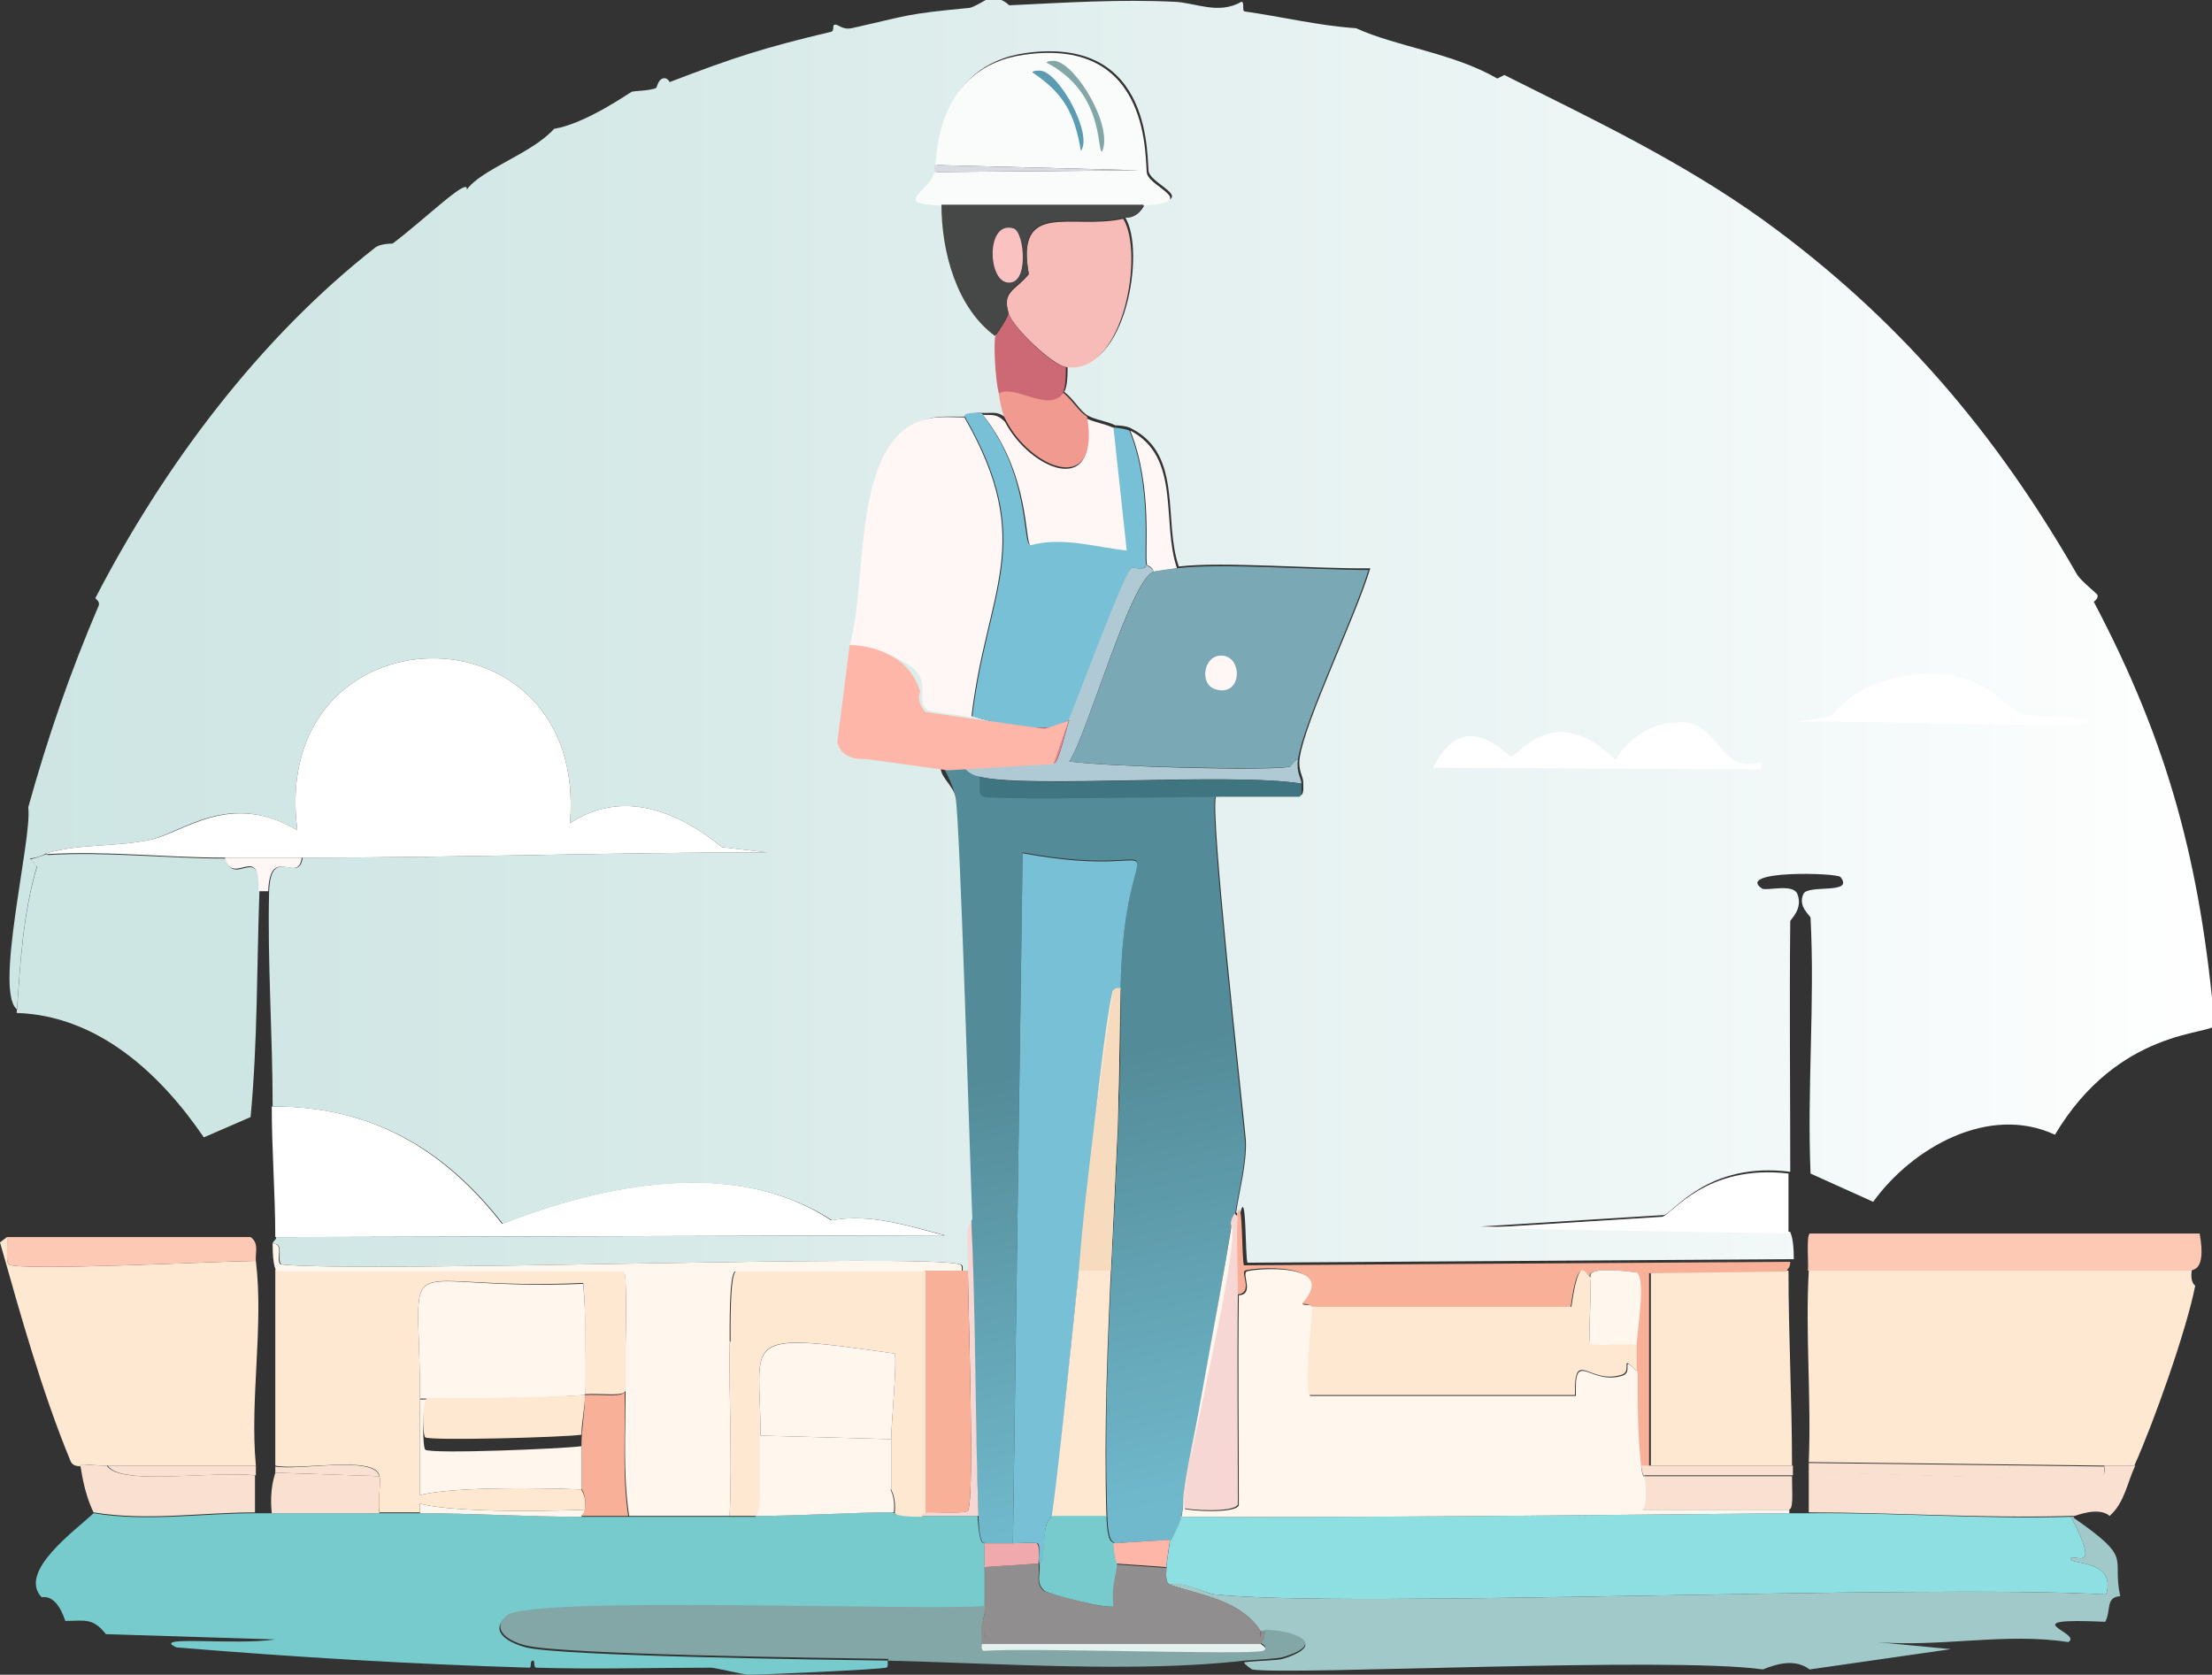 <?xml version="1.0" encoding="UTF-8"?>
<svg xmlns="http://www.w3.org/2000/svg" version="1.1" xmlns:xlink="http://www.w3.org/1999/xlink" viewBox="0 0 250.7 189.8">
  <rect x="0" y="0" width="250.7" height="189.8" fill="#333333" stroke="none"/>
  <defs>
    <style>
      .cls-1 {
        fill: #afcad5;
      }

      .cls-2 {
        fill: #fac2c0;
      }

      .cls-3 {
        fill: #cd6974;
      }

      .cls-4 {
        fill: #918e8f;
      }

      .cls-5 {
        fill: url(#Dégradé_sans_nom_11);
      }

      .cls-6 {
        fill: #ea7e86;
      }

      .cls-7 {
        fill: #83a7a7;
      }

      .cls-8 {
        fill: #78cbcc;
      }

      .cls-9 {
        fill: #fff7f6;
      }

      .cls-10 {
        fill: #fff;
      }

      .cls-11 {
        fill: #f9fcfb;
      }

      .cls-12 {
        fill: #e4f1ee;
      }

      .cls-13 {
        fill: url(#Dégradé_sans_nom_595);
      }

      .cls-14 {
        fill: url(#Dégradé_sans_nom_2);
      }

      .cls-15 {
        fill: url(#Dégradé_sans_nom_11-2);
      }

      .cls-16 {
        fill: #d8dbe1;
      }

      .cls-17 {
        fill: #78c0d5;
      }

      .cls-18 {
        fill: #f9e0d1;
      }

      .cls-19 {
        fill: url(#Dégradé_sans_nom_11-3);
      }

      .cls-20 {
        fill: #a1c9ca;
      }

      .cls-21 {
        fill: #f7dbbf;
      }

      .cls-22 {
        fill: #cde5e3;
      }

      .cls-23 {
        fill: #f6d7d4;
      }

      .cls-24 {
        fill: #fec9b4;
      }

      .cls-25 {
        fill: #f7bcb7;
      }

      .cls-26 {
        fill: #f7b777;
      }

      .cls-27 {
        fill: #8edfe2;
      }

      .cls-28 {
        fill: #f0aaae;
      }

      .cls-29 {
        fill: #464747;
      }

      .cls-30 {
        fill: #fff6ee;
      }

      .cls-31 {
        fill: #7aa8b4;
      }

      .cls-32 {
        fill: #fdb6a8;
      }

      .cls-33 {
        fill: #5c9cb3;
      }

      .cls-34 {
        fill: #f09a90;
      }

      .cls-35 {
        fill: #ffe8d2;
      }

      .cls-36 {
        fill: #3f7581;
      }

      .cls-37 {
        fill: url(#Dégradé_sans_nom_547);
      }
    </style>
    <linearGradient id="Dégradé_sans_nom_547" data-name="Dégradé sans nom 547" x1=".9" y1="72" x2="250.8" y2="72" gradientUnits="userSpaceOnUse">
      <stop offset="0" stop-color="#cde5e3"/>
      <stop offset=".3" stop-color="#d7eae8"/>
      <stop offset=".8" stop-color="#f2f8f8"/>
      <stop offset="1" stop-color="#fff"/>
    </linearGradient>
    <linearGradient id="Dégradé_sans_nom_595" data-name="Dégradé sans nom 595" x1="-170.5" y1="-34.2" x2="-40.8" y2="-34.2" gradientUnits="userSpaceOnUse">
      <stop offset="0" stop-color="#f6a648"/>
      <stop offset=".1" stop-color="#f6ab52"/>
      <stop offset=".3" stop-color="#f7b86e"/>
      <stop offset=".5" stop-color="#face9b"/>
      <stop offset=".8" stop-color="#fdecd8"/>
      <stop offset="1" stop-color="#fff"/>
    </linearGradient>
    <linearGradient id="Dégradé_sans_nom_2" data-name="Dégradé sans nom 2" x1="-3323.9" y1="-695.3" x2="-3349.7" y2="-821.7" gradientTransform="translate(-1146.2 -170.3) rotate(-180) scale(.4)" gradientUnits="userSpaceOnUse">
      <stop offset="0" stop-color="#548b98"/>
      <stop offset="1" stop-color="#70b9cc"/>
    </linearGradient>
    <linearGradient id="Dégradé_sans_nom_11" data-name="Dégradé sans nom 11" x1="140.1" y1="151.5" x2="203.1" y2="151.5" gradientUnits="userSpaceOnUse">
      <stop offset="1" stop-color="#f8b198"/>
      <stop offset="1" stop-color="#f7b299"/>
      <stop offset="1" stop-color="#f6b6a0"/>
      <stop offset="1" stop-color="#f5beac"/>
      <stop offset="1" stop-color="#f3cabd"/>
      <stop offset="1" stop-color="#f0d8d3"/>
      <stop offset="1" stop-color="#f0ddd9"/>
    </linearGradient>
    <linearGradient id="Dégradé_sans_nom_11-2" data-name="Dégradé sans nom 11" x1="104.8" y1="157.8" x2="110.1" y2="157.8" xlink:href="#Dégradé_sans_nom_11"/>
    <linearGradient id="Dégradé_sans_nom_11-3" data-name="Dégradé sans nom 11" x1="65.9" y1="164.8" x2="71.3" y2="164.8" xlink:href="#Dégradé_sans_nom_11"/>
  </defs>
  <!-- Generator: Adobe Illustrator 28.7.1, SVG Export Plug-In . SVG Version: 1.2.0 Build 142)  -->
  <g>
    <g id="Calque_2">
      <g id="Calque_2-2">
        <g id="Objet_génératif">
          <g>
            <path class="cls-8" d="M85.7,171.9h-19.8c-6.1,0-12.2-.4-18.3-.4h-4.6c-4,0-8.2,0-12.2,0h-1.9c-6.1,0-12.2,1-18.3,0-2,1.9-8.6,6.6-5.9,9.5.1.1,1.6-.6,2.7,2.7,2.2,0,3.1-.4,4.6,1.5l19.2.6c-4.6.7-14.3-.5-11.2.9,13.3,1.1,26.6,1.9,40,2.3.3,0,0-.8.4-.8.3,0,0,.8.4.8,6.6.2,13.2,0,19.8,0,.4,0,3.8.8,4.2.8,1.8,0,14.9-.6,15.6-.8.3,0,.2-.5.2-.8-7.2-.1-37-.5-41-1.5-1.5-.4-4.3-1.6-2.3-3.4,2.6-2.3,47.2-.6,54.3-1.1,0-1.5,0-3.1,0-4.6,0-.9,0-1.8,0-2.7,0-.2-.6.8-.8-3.1h-6.5c-3.2,0-2.9-.4-3.1-.4-5.2,0-10.4.4-15.6.4h0Z"/>
            <path class="cls-27" d="M205,171.5h-2.3c-23,.2-46,.5-69,.4,0,.6-1.1,2.5-1.1,2.7-.1.9-.4,2.5-.4,3.1,0,.5-.2,1.6.4,1.9,1.3-.5,4,1,5.1,1.1,15.3,1.6,79.2-1.2,101,0,1.2-3.9-4-3.4-4-4,0-.9,3.7,2.1,0-4.8-9.8.3-19.9-.5-29.7-.4h0Z"/>
            <path class="cls-20" d="M235.1,171.9h-.4c3.7,6.9,0,3.9,0,4.8,0,.6,5.2.1,4,4-21.8-1.2-85.7,1.6-101,0-1.2-.1-3.8-1.7-5.1-1.1,3.7,1.3,8,1.7,10.3,5.3h.4c3.1-.1,7.5,1.4,2.1,3.1-.6.2-3.1.2-4.4.4,0,.2.9.8.9.8,4,.7,47.3-1.5,57.9,0,1.7-.7,3.7-1.2,5.3,0l16-2.3-8.4-.8c7.2.6,14.7-1.1,21.7,0,1.8-1-6.7-2.8,4.2-2.3.7-1.3,0-2.8,1.7-2.9-1-4.6,1.6-4.1-5.3-8.9h0Z"/>
            <path class="cls-7" d="M100.6,188.2c12.3.3,28.5,1.4,40.4,0,1.2-.1,3.8-.2,4.4-.4,5.4-1.6.9-3.1-2.1-3.1.1.7-.1,1-.4,1.5,0,0,1,.5.2.8-1.5.5-26.9-.4-31.6,0-.3-.2-.1-.6-.2-.8,0-.2,0-1,0-1.5,0-1.2.4-1.7.4-2.7-7.1.6-51.7-1.2-54.3,1.1-2,1.8.8,3.1,2.3,3.4,4,1,33.7,1.4,41,1.5h0Z"/>
          </g>
          <g>
            <path class="cls-22" d="M5.3,96.8c-.4.1-1,.4-1.9.6,0,0,.8.7.8.8-1.6,5.4-1.9,11-2.3,16.6,9.2.3,16.3,6.9,21.2,14.1l5.3-2.3c.8-8.4.7-17,1-25.5.1-5.7-2.9-.4-3.8-3.8-6.7,0-13.5-.8-20.2-.4h0Z"/>
            <path class="cls-10" d="M31.2,140.2l75.8-.2c-4.2-1.1-8.4-2.5-12.8-1.7-10.9-7.2-25.8-4.1-37.3.4-6.7-8.6-15-13.4-26.1-13.3,0,4.9.4,10,.4,14.9h0Z"/>
            <g>
              <path class="cls-37" d="M1.9,114.7c.4-5.6.7-11.2,2.3-16.6,0,0-.8-.7-.8-.8.9-.1,1.5-.4,1.9-.6,3.7-1.1,7.8-.7,11.6-1.5,3.8-.8,9-5.7,16.8-1.1-3.3-25.5,33-26.2,30.9-.8,5.9-3.9,12.2-1.4,17.2,2.7l5.1.6c-17.5,0-35.1.6-52.6.6-.4,3.1-3.6-1.6-3.8,3.8-.2,8,.4,16.3.4,24.4,11.2,0,19.4,4.7,26.1,13.3,11.5-4.5,26.4-7.5,37.3-.4,4.3-.8,8.6.6,12.8,1.7l-75.8.2c0,.4-.4.4-.4.8,1.4-.3.4,1.9,1,2.3,9.9,1,73.3-1.3,77,0,.3.1.2.5.2.8h.8c0-2.3-.3-5.1.4-5.7-.3-7.6-1.4-45.5-1.9-47.8-.3-1.7-2.2-2.7-1.7-4,.7,0,1.4,0,2.1,0,2-.2,4.1.1,6.1,0,3-1.3-2.5-1.2-1.1-4.6-1.3-.2-2.2-.4-3.4-.8-.9-.2-4.5-.6-4.8-.8-2.4-1.6,3.3-5-8.9-7.4,1.9-6.7.2-21.3,7.1-25,2.1-1.1,3.8-.7,5.9-.8,0,0-.3-.5,1.9-.4,1.2,0,1.6-.2,2.7.8-.3-.7-.6-2.3-.8-3-.3-1.6-.6-5.5-.4-6.5-4.4-3.2-6.1-9.6-6.1-14.9-5.7-.2-1.4-1.5-.8-3.8,0-.2,0-.5,0-.8.2-.9,0-11.2,10.1-12.6,14.7-2,13.6,12.4,13.9,13.5.5,1.6,5.9,3.2-.4,3.6-1,1.8-1.8,1.4-2.3,1.5,2.4,3.7.1,17.8-6.5,16.8,0,.8,0,2.5-.4,3,1.1.8,1.8,2.2,2.7,2.7.9.5,2.1.6,3.1,1.1,0,0,1.3,0,1.9.4,5.8,3,3.5,10.4,5.3,15.6,4.9-.6,15.8.3,21.7.2-1.6,5.4-7.4,17.3-8,21.5-.2,1.4.4,2.1.4,2.7,0,.6.1,1.2-.2,1.5-3,0-6,0-8.9,0-.2,0-.7,0-.8.2-.6,2.4,2.8,32.7,3.4,38.9.1,2.8-.7,5.5-1.1,8.2l.4.4c.8-4,.6,5.1.9,5.3l61.9-.4c0-2.6-.4-2.9-.4-3.1l-35.1-.6,20.8-1.3c1.1-.3,5-6.1,14.3-4.9,0-9.4-.1-19,0-28.4,0-.2,1.5-1.4.8-3.1-.5-1.2-3.5-.3-4-.6-3.1-2.1,8.6-1.8,8.9-1.3,1.6,2-3.7.8-4.2,1.9-.7,1.4.8,2.5.8,2.7.5,9.6-.4,19.3,0,29l7.1,3.2c4.4-6.1,13.1-11.1,20.6-7.6,7.2-12.1,17.7-11.3,18.1-12.4-1.6-18.2-5.2-31.9-13.7-48,0,0,.6-.4.4-.8,0-.1-1.9-1.6-2.3-2.3-9.3-16.2-20.4-29.2-35.6-40.2-9.2-6.6-19.3-11.4-29.3-16.4l-.8.4c-5-2.9-11.4-3.6-16-5.7-4.3-.3-8.4-1.3-12.6-1.9-.4,0,0-1.1-.4-1.1-2.6,1.5-5.2.1-7.6,0-6.2-.3-12.5.1-18.7.4-.1,0-.7-.9-2.3-.8-.1,0-1.8,1.1-2.3,1.1-7.3.7-6.6.8-13.3,2.3-1.1.2-1.5-.5-1.9-.4-.3,0,0,.7-.4.8-7.6,1.8-11,2.9-18.3,5.7,0,0-.3-.6-.8-.4-.6.2-.6,1.1-.8,1.1-.8.3-2.5.3-2.7.4-.4.2-5.2,3.6-8.8,4.2-2.5,2.8-8.3,4.6-9.9,6.9.3-1.6-4.8,3.4-8.4,6.1,0,0-1.3,0-1.9.4-13.3,10.4-24.1,24.9-31.8,39.8.2.2.5.4.4.8-3.3,7.7-5.8,15-8,22.9.5,3.5-4.1,21.6-1.1,23h0Z"/>
              <path class="cls-10" d="M202.7,139.9v-6.9c-9.3-1.1-13.2,4.6-14.3,4.9l-20.8,1.3,35.1.6h0Z"/>
              <path class="cls-10" d="M190.3,81.9c-2.9-.2-5.8,1.8-7.2,4.2-7-6.8-11-.4-11.8-.4-.6,0-5.3-5.9-8.9,1.3l37.2.2v-.8c-4.9,1.3-4.4-4.3-9.1-4.6h0Z"/>
              <path class="cls-10" d="M221.6,76.6c-5-.8-10.9.5-14.1,4.6l-4,.6c4.4-.2,31,.7,32.6.2,3-.9-5.2-.6-6.9-1.1-1.6-.5-3.7-3.6-7.6-4.2Z"/>
            </g>
            <rect class="cls-13" x="-170.5" y="-76.4" width="129.7" height="84.4"/>
            <rect class="cls-26" x="-199.6" y="19.4" width="168.5" height="131.7"/>
          </g>
          <g>
            <path class="cls-14" d="M110.1,138.3c.4,11.2.3,22.4.8,33.5.1,3.9.8,2.9.8,3.1,1,0,2,0,3.1,0l1.1-78.3c19.3,3.6,11.5-6,11.1,15.4.2,20-2.2,39.8-1.5,59.8.1,3.4.8,2.8.8,3.1l6.5-.4c0-.1,1.1-2.1,1.1-2.7,1.7-11.1,4-22.1,5.7-33.2.1-.8.3-.9.4-1.1.4-2.7,1.2-5.4,1.1-8.2-.6-6.1-4-36.5-3.4-38.9,0-.3.5-.2.8-.2-3.4,0-25.6.4-26.9,0-.9-.3-.2-1.7-.6-2.3-1-.3-1.5-.9-2.3-1.5-.7,0-2.1,0-2.1,0,0,0,1.4,2.3,1.7,4,.5,2.3,1.6,40.2,1.9,47.8h0Z"/>
            <path class="cls-17" d="M109.4,47.3c8.2,14.3,2.5,19.5.8,33.9,1.2.3,2.1.6,3.4.8,2.4.3,5.6,1.1,7.6-.4,1-2.3,6.3-16.6,7-17.2.3-.2,1.6.4,1.7-.4-.3-1.2.7-8.9-1.9-15.2-.7-.3-1.8-.3-1.9-.4l1.5,13.9c-3.5-.4-7.4-1.6-10.9-.6-.8-.3,0-8.1-5.5-14.9-2.3-.1-1.8.4-1.9.4h0Z"/>
            <path class="cls-25" d="M114.3,35.5c.5,1.6,4.9,5.8,6.5,6.1,6.6,1,8.9-13,6.5-16.8-5.9,1.3-12.2-2.2-10.7,6.3-1.6,1.9-3,1.9-2.3,4.4Z"/>
            <path class="cls-9" d="M111.3,46.9c5.5,6.8,4.8,14.6,5.5,14.9,3.5-1,7.4.2,10.9.6l-1.5-13.9c-1-.5-2.1-.6-3.1-1.1,1.6,9.2-6.4,5.8-9.2.4-1-1-1.5-.7-2.7-.8Z"/>
            <path class="cls-34" d="M113.2,44.6c.1.8.4,2.4.8,3,2.7,5.4,10.8,8.9,9.2-.4-.9-.5-1.6-1.8-2.7-2.7-1.6,2.2-5.4-1.1-7.2,0Z"/>
            <path class="cls-3" d="M112.8,38.1c-.2,1,0,4.9.4,6.5,1.8-1.1,5.7,2.2,7.2,0,.4-.5.4-2.2.4-3-1.6-.2-6-4.5-6.5-6.1-.1.7-1.5,2.5-1.5,2.7Z"/>
            <path class="cls-9" d="M129.9,64c0,0,.9.3.8.8.1,0,2.2-.3,2.7-.4-1.8-5.2.5-12.6-5.3-15.6,2.6,6.4,1.6,14,1.9,15.2h0Z"/>
            <path class="cls-23" d="M109.7,144c0,3.4.8,26.1,0,27.2-.3.4-4.1.1-4.9.2-.3,0-.4,0-.4.4h6.5c-.4-11.1-.3-22.4-.8-33.5-.7.6-.4,3.4-.4,5.7h0Z"/>
            <path class="cls-6" d="M113.6,81.9c-1.4,3.4,4.1,3.3,1.1,4.6,1.7-.1,3.7-.7,4.8,0,.5-.2,1.4-4.3,1.7-4.9-2,1.5-5.2.7-7.6.4h0Z"/>
            <path class="cls-4" d="M126.5,177.2c0,.8-.7,2.6-.4,4.8-.4.5-7.5-1.5-7.8-1.7-1-.8-.4-2-.6-3.1l-6.1.4c0,1.5,0,3.1,0,4.6s-.4,1.4-.4,2.7c.6,0,.3.7.6.8,1.5.3,26.8.1,30.9,0,.3,0,.1-.8.2-.8-2.3-3.6-6.6-4.1-10.3-5.3-.6-.3-.4-1.4-.4-1.9l-5.7-.4h0Z"/>
            <path class="cls-28" d="M114.7,174.9c-1,0-2,0-3.1,0,0,.9,0,1.8,0,2.7l6.1-.4c0-.6.2-2-.2-2.3-.1-.1-2.2,0-2.9,0Z"/>
            <path class="cls-32" d="M126.1,174.9c0,1.9.4,2.2.4,2.3l5.7.4c0-.6.3-2.2.4-3.1l-6.5.4Z"/>
            <path class="cls-4" d="M111.3,184.8c0,.5,0,1.3,0,1.5h31.6c.3-.5.5-.9.4-1.5h-.4s.1.8-.2.8c-4.1.1-29.4.3-30.9,0-.3,0,0-.8-.6-.8h0Z"/>
            <path class="cls-12" d="M111.3,186.3c0,.2-.2.6.2.8,4.7-.4,30.1.5,31.6,0,.8-.3-.2-.7-.2-.8h-31.6Z"/>
            <path class="cls-17" d="M114.7,174.9c.7,0,2.7-.1,2.9,0,.4.3,0,1.7.2,2.3.9-.5.1-5,1.5-5.3,1.6-12.1,5.1-52.5,6.9-59.6,0-.3.5-.2.8-.2.4-21.4,8.2-11.8-11.1-15.4l-1.1,78.3h0Z"/>
            <path class="cls-35" d="M119.3,171.9h6.1c-.6-20,1.7-39.9,1.5-59.8-.2,0-.7,0-.8.2-1.7,7.1-5.2,47.6-6.9,59.6Z"/>
            <path class="cls-8" d="M119.3,171.9c-1.4.3-.7,4.9-1.5,5.3.2,1-.5,2.2.6,3.1.3.3,7.4,2.2,7.8,1.7-.3-2.2.4-3.9.4-4.8,0-.1-.3-.4-.4-2.3,0-.3-.7.4-.8-3.1h-6.1Z"/>
            <g>
              <path class="cls-1" d="M121.2,81.6c-.3.7-1.2,4.8-1.7,4.9-1-.7-3.1-.1-4.8,0-2,.1-4.1-.2-6.1,0,.8.6,1.3,1.3,2.3,1.5,5.4,1.4,28.2-.5,36.6.8,0-.6-.6-1.2-.4-2.7-.4,0-.8.7-.9.8-2.6.5-20.6,0-25-.6,2.1-3.3,6.9-20.5,9.5-21.5.1-.4-.8-.7-.8-.8,0,.8-1.4.2-1.7.4-.8.5-6.1,14.9-7.1,17.2h0Z"/>
              <path class="cls-36" d="M110.9,88c.4.6-.3,2,.6,2.3,1.3.4,23.4,0,26.9,0,3,0,6,0,8.9,0,.3-.3.2-.9.2-1.5-8.4-1.3-31.2.7-36.6-.8h0Z"/>
              <g>
                <path class="cls-31" d="M133.4,64.4c-.4,0-2.5.3-2.7.4-2.6,1.1-7.4,18.2-9.5,21.5,4.4.6,22.4,1,25,.6.2,0,.5-.8.9-.8.6-4.2,6.4-16.2,8-21.5-5.9,0-16.8-.8-21.7-.2h0Z"/>
                <path class="cls-9" d="M138.5,74.3c-2.1-.1-2.6,3.2-.8,3.8,3.1,1,3.2-3.7.8-3.8Z"/>
              </g>
            </g>
            <g>
              <path class="cls-9" d="M110.1,81.2c1.7-14.4,7.4-19.6-.8-33.9-2.1,0-3.8-.3-5.9.8-6.8,3.7-5.1,18.3-7.1,25,12.2,2.4,6.5,5.8,8.9,7.4.3.2,3.8.5,4.8.8h0Z"/>
              <path class="cls-9" d="M105.7,49.2c-1.1.5,2.9,3.9,3.2,6.3.7,4.1-3.6,17-2.1,16.2,1.5-8,5.9-16.5-1.1-22.5Z"/>
            </g>
            <g>
              <path class="cls-11" d="M105.9,18.7l23.2.6-23.2.2c-.6,2.3-4.9,3.6.8,3.8,1.6,0,21.7,0,22.9,0,6.3-.4.9-2,.4-3.6-.3-1.1.8-15.6-13.9-13.5-10.1,1.4-9.9,11.7-10.1,12.6h0Z"/>
              <path class="cls-16" d="M105.9,18.7c0,.2,0,.5,0,.8l23.2-.2-23.2-.6Z"/>
              <path class="cls-7" d="M119.5,6.9c-.3,0-.8,0-.9.2,6.6,3.4,5.7,10.1,6.3,10.1,1.3-2.8-2.8-9.8-5.3-10.3h0Z"/>
              <path class="cls-33" d="M117.9,8c-.3,0-.8,0-.9.2,3.6,2.4,4.8,4.7,5.5,8.9,1.4-1.8-2.4-8.9-4.6-9.1h0Z"/>
            </g>
            <g>
              <path class="cls-29" d="M106.7,23.2c0,5.3,1.7,11.7,6.1,14.9,0-.2,1.4-2,1.5-2.7-.8-2.5.7-2.5,2.3-4.4-1.6-8.5,4.8-5,10.7-6.3.5-.1,1.3.3,2.3-1.5-1.1,0-21.2,0-22.9,0h0Z"/>
              <path class="cls-2" d="M114.9,25.9c-3.1-1-3,5.7-.8,6.1,2.6.5,2-5.7.8-6.1Z"/>
            </g>
          </g>
          <g>
            <path class="cls-35" d="M205,144c-.4,7.2.3,14.5,0,21.7l33.5.4h3.4c2.2-4.9,5.9-15.3,6.9-20.4,0,0-.6-.3-.4-1.7h-43.4,0Z"/>
            <path class="cls-35" d="M9.1,166.1c-.2-.3,1.2,0,3.1,0,5.6,0,11.2,0,16.8,0-.7-7.5.9-15.8,0-23.2-3.4,0-26.9,1.2-28,.4-.4-.3,0-2.4-.2-3.1l-.8.6c2.3,8.1,4.7,16.8,8,24.8.3.7,1.1.5,1.1.6h0Z"/>
            <path class="cls-35" d="M31.2,144c0,7.4,0,14.7,0,22.1,2.7.6,11.2-1.2,11.8,1.1.2.9-.2,2.9,0,4.2h4.6v-13c0-18.1-3.5-12,18.5-13,.4,4.2.1,8.4.2,12.6,2.1-.1,4.4.3,4.6-.4,0-1.8,0-3.6,0-5.3,0-1.2.2-8.1-.2-8.4H31.2Z"/>
            <path class="cls-35" d="M187.1,166.1h16c0-7.4-.4-14.8-.4-22.1l-15.6.2v21.9Z"/>
            <path class="cls-5" d="M140.2,137.9c-.2,1.1,0,6.3,0,8.8,1.9-.1.4-2.4.9-2.7.5-.3,10.6-1.2,6.3,3.6,0,.4,1.1-.1,1.1.6h29.5c.9-6.5,1.6-3.3,2.1-3.4.3,0-1.1-1.4,5.3-.6,1.1.9,0,6.8,0,8.2,0,1,0,2.1,0,3.1,0,3.6,0,7.1.4,10.7h1.1v-21.9l15.6-.2c0-.3.4-.3.4-1.1l-61.9.4c-.3-.2-.1-9.3-.9-5.3h0Z"/>
            <path class="cls-24" d="M205,144h43.4c0-.2,1.7.2.9-4.2h-44.2c-.4.3-.1,3.5-.2,4.2Z"/>
            <path class="cls-30" d="M30.9,141c0,2.6.4,2.9.4,3.1h39.4c.4.3.2,7.2.2,8.4l11.8-.4c0-1-.1-7.7.6-8h25.7c0-.2.1-.7-.2-.8-3.6-1.3-67.1,1-77,0-.6-.4.5-2.6-1-2.3h0Z"/>
            <path class="cls-18" d="M238.5,166.1c0,.3.1,1-.2,1.1-1.5.7-29.1-.3-33.3-.4v4.6c9.8,0,20,.7,29.7.4h.4c.2,0,2.7-1.1,4,0,1.7-1.5,2-3.8,2.9-5.7h-3.4Z"/>
            <path class="cls-18" d="M9.1,166.1c.1.2.3,2.8,1.5,5.3,6.1,1,12.2,0,18.3,0v-4.2c-5.5-.5-15.3,1.2-16.8-1.1-1.9,0-3.2-.3-3.1,0h0Z"/>
            <path class="cls-24" d="M.8,140.2c.1.7-.2,2.7.2,3.1,1.1.8,24.6-.4,28-.4-.1-.9.4-2-.6-2.7H.8Z"/>
            <path class="cls-18" d="M186.3,167.3c.5,3.7-.4,3.8-.2,3.8h16.6c.6,0,.4-1.8.4-3.8h-16.8Z"/>
            <path class="cls-18" d="M31.2,166.9c0,.2-.7,1.7-.4,4.6,4,0,8.1,0,12.2,0-.2-1.2.2-3.3,0-4.2l-11.8-.4Z"/>
            <path class="cls-18" d="M205,165.8v1.1c4.2,0,31.8,1.1,33.3.4.3-.2.1-.8.2-1.1l-33.5-.4Z"/>
            <path class="cls-18" d="M187.1,166.1h-1.1c.2,1.5.4,1.1.4,1.1h16.8v-1.1h-16Z"/>
            <path class="cls-18" d="M12.2,166.1c1.5,2.3,11.3.6,16.8,1.1v-1.1c-5.6,0-11.2,0-16.8,0Z"/>
            <path class="cls-18" d="M31.2,166.1v.8l11.8.4c-.6-2.4-9.1-.6-11.8-1.1Z"/>
            <path class="cls-15" d="M109,144h-4.2v27.4c.8,0,4.7.2,4.9-.2.8-1.1,0-23.8,0-27.2h-.8,0Z"/>
            <path class="cls-23" d="M139.5,138.7c.9,3.8-6.4,30.9-5.3,32.2.2.2,5.7.6,6.1-.4,0-7.9-.1-15.9,0-23.8,0-2.4-.2-7.6,0-8.8l-.4-.4c0,.2-.3.4-.4,1.1h0Z"/>
            <path class="cls-35" d="M82.7,152c-.1,6.6.3,13.2,0,19.8h3.1c.6-1.1.4-2.3.4-3.4,0-1.9,0-3.8,0-5.7,0-11.1-2.8-11.9,15.2-9.3.3.6-.4,8.4-.4,9.7v5.7c0,.1.6.9.4,2.7.2,0-.2.4,3.1.4,0-.3,0-.4.4-.4v-27.4h-21.5c-.7.3-.6,7-.6,8h0Z"/>
            <path class="cls-30" d="M70.9,152.4c0,1.8,0,3.6,0,5.3,0,4.7-.3,9.4.4,14.1h11.4c.3-6.6-.1-13.3,0-19.8l-11.8.4h0Z"/>
            <path class="cls-19" d="M66.3,158.1c0,1.9-.4,3.9-.4,5.7,0,1.7,0,3.2,0,4.9,0,.1.6.7.4,2.3,0,.4-.4.4-.4.8h5.3c-.7-4.6-.3-9.4-.4-14.1-.2.7-2.4.3-4.6.4h0Z"/>
            <path class="cls-30" d="M86.1,168.4c0,1.1.2,2.4-.4,3.4,5.2,0,10.5-.4,15.6-.4.2-1.8-.4-2.5-.4-2.7-4.7,0-11.6,1.1-14.9-.4h0Z"/>
            <path class="cls-35" d="M148.6,148.2c0,1.3-1,9.3-.2,9.9h30.1c-.1-5.5,1.6-1.1,5.3-2.3,1.3-.4-.4-2.5,1.7-.4,0-1,0-2,0-3.1-.9-.1-5,.3-5.3-.2-.2-.3.2-6.1,0-7.4-.4,0-1.2-3.1-2.1,3.4h-29.5,0Z"/>
            <g>
              <path class="cls-30" d="M133.8,171.9c23,.1,46-.2,69-.4v-.4h-16.6c-.2,0,.7-.1.2-3.8,0,0-.2.4-.4-1.1-.4-3.6-.4-7.1-.4-10.7-2.1-2.1-.4,0-1.7.4-3.7,1.2-5.5-3.2-5.3,2.3h-30.1c-.8-.6.2-8.6.2-9.9,0-.7-1.1-.2-1.1-.6,4.3-4.8-5.8-3.9-6.3-3.6-.6.3.9,2.6-.9,2.7-.1,7.9,0,15.9,0,23.8-.4,1-5.9.6-6.1.4-1-1.3,6.2-28.4,5.3-32.2-1.8,11.1-4.1,22-5.7,33.2h0Z"/>
              <path class="cls-30" d="M178.5,161.6c-1.4-.5-28.8-.8-30.1,0-.2.2-.3,1.2-.2,1.3.9,1.2,27.4-.5,31.1.2.6-.7,0-1.3-.8-1.5Z"/>
              <path class="cls-30" d="M148,168.8c-.3-.2-8.2-.6-7.1,1.7.6,1.4,10.6.8,7.1-1.7Z"/>
            </g>
            <path class="cls-30" d="M47.6,158.5h.8c6,.2,11.9,0,17.9-.4,0-4.2.2-8.4-.2-12.6-22,.9-18.5-5.2-18.5,13h0Z"/>
            <path class="cls-30" d="M180.2,144.8c.2,1.4-.2,7.1,0,7.4.3.5,4.4,0,5.3.2,0-1.4,1.1-7.3,0-8.2-6.4-.8-5,.5-5.3.6Z"/>
            <path class="cls-30" d="M86.1,162.7l14.9.4c0-1.3.7-9.1.4-9.7-18-2.6-15.2-1.7-15.2,9.3Z"/>
            <path class="cls-30" d="M86.1,162.7c0,1.9,0,3.8,0,5.7,3.2,1.5,10.2.4,14.9.4v-5.7l-14.9-.4Z"/>
          </g>
          <g>
            <path class="cls-9" d="M25.5,97.2c.9,3.4,4-1.9,3.8,3.8h1.1c.2-5.4,3.4-.7,3.8-3.8h-8.8Z"/>
            <path class="cls-10" d="M5.3,96.8c6.7-.4,13.5.4,20.2.4h8.8c17.5,0,35.1-.6,52.6-.6l-5.1-.6c-5-4.1-11.3-6.6-17.2-2.7,2.1-25.4-34.2-24.7-30.9.8-7.7-4.6-13,.4-16.8,1.1-3.8.8-7.9.4-11.6,1.5h0Z"/>
            <path class="cls-30" d="M47.6,158.5v13c6,0,12.2.4,18.3.4,0-.3.3-.4.4-.8-25.7.9-26.2-3.2-.4-2.3,0-1.7,0-3.3,0-4.9-2.2.3-17,.9-17.7.4-.3-.2-.4-4.9.2-5.7h-.8,0Z"/>
            <path class="cls-35" d="M48.4,158.4c-.6.6-.5,4.3-.2,4.5.7.4,15.6,0,17.7-.3,0-1.4.4-3,.4-4.5-6,.3-11.9.4-17.9.3Z"/>
            <path class="cls-35" d="M66.3,171.1c.2-1.6-.4-2.1-.4-2.3-25.8-.9-25.3,3.2.4,2.3Z"/>
          </g>
        </g>
      </g>
      <path class="cls-32" d="M107.4,87.3l-9.4-1.3s-2.6.3-3.1-1.9l1.4-11s6.4-.1,8,5.3c0,0-.6.9.6,2.3l13.5,1.9,2.7-.9-1.7,4.9"/>
      <path class="cls-21" d="M126.9,112s-.7-.2-.8.5-3.3,22.5-3.8,31.5h3.6c0,0,.8-16.6.8-16.6l.3-15.5Z"/>
    </g>
  </g>
</svg>